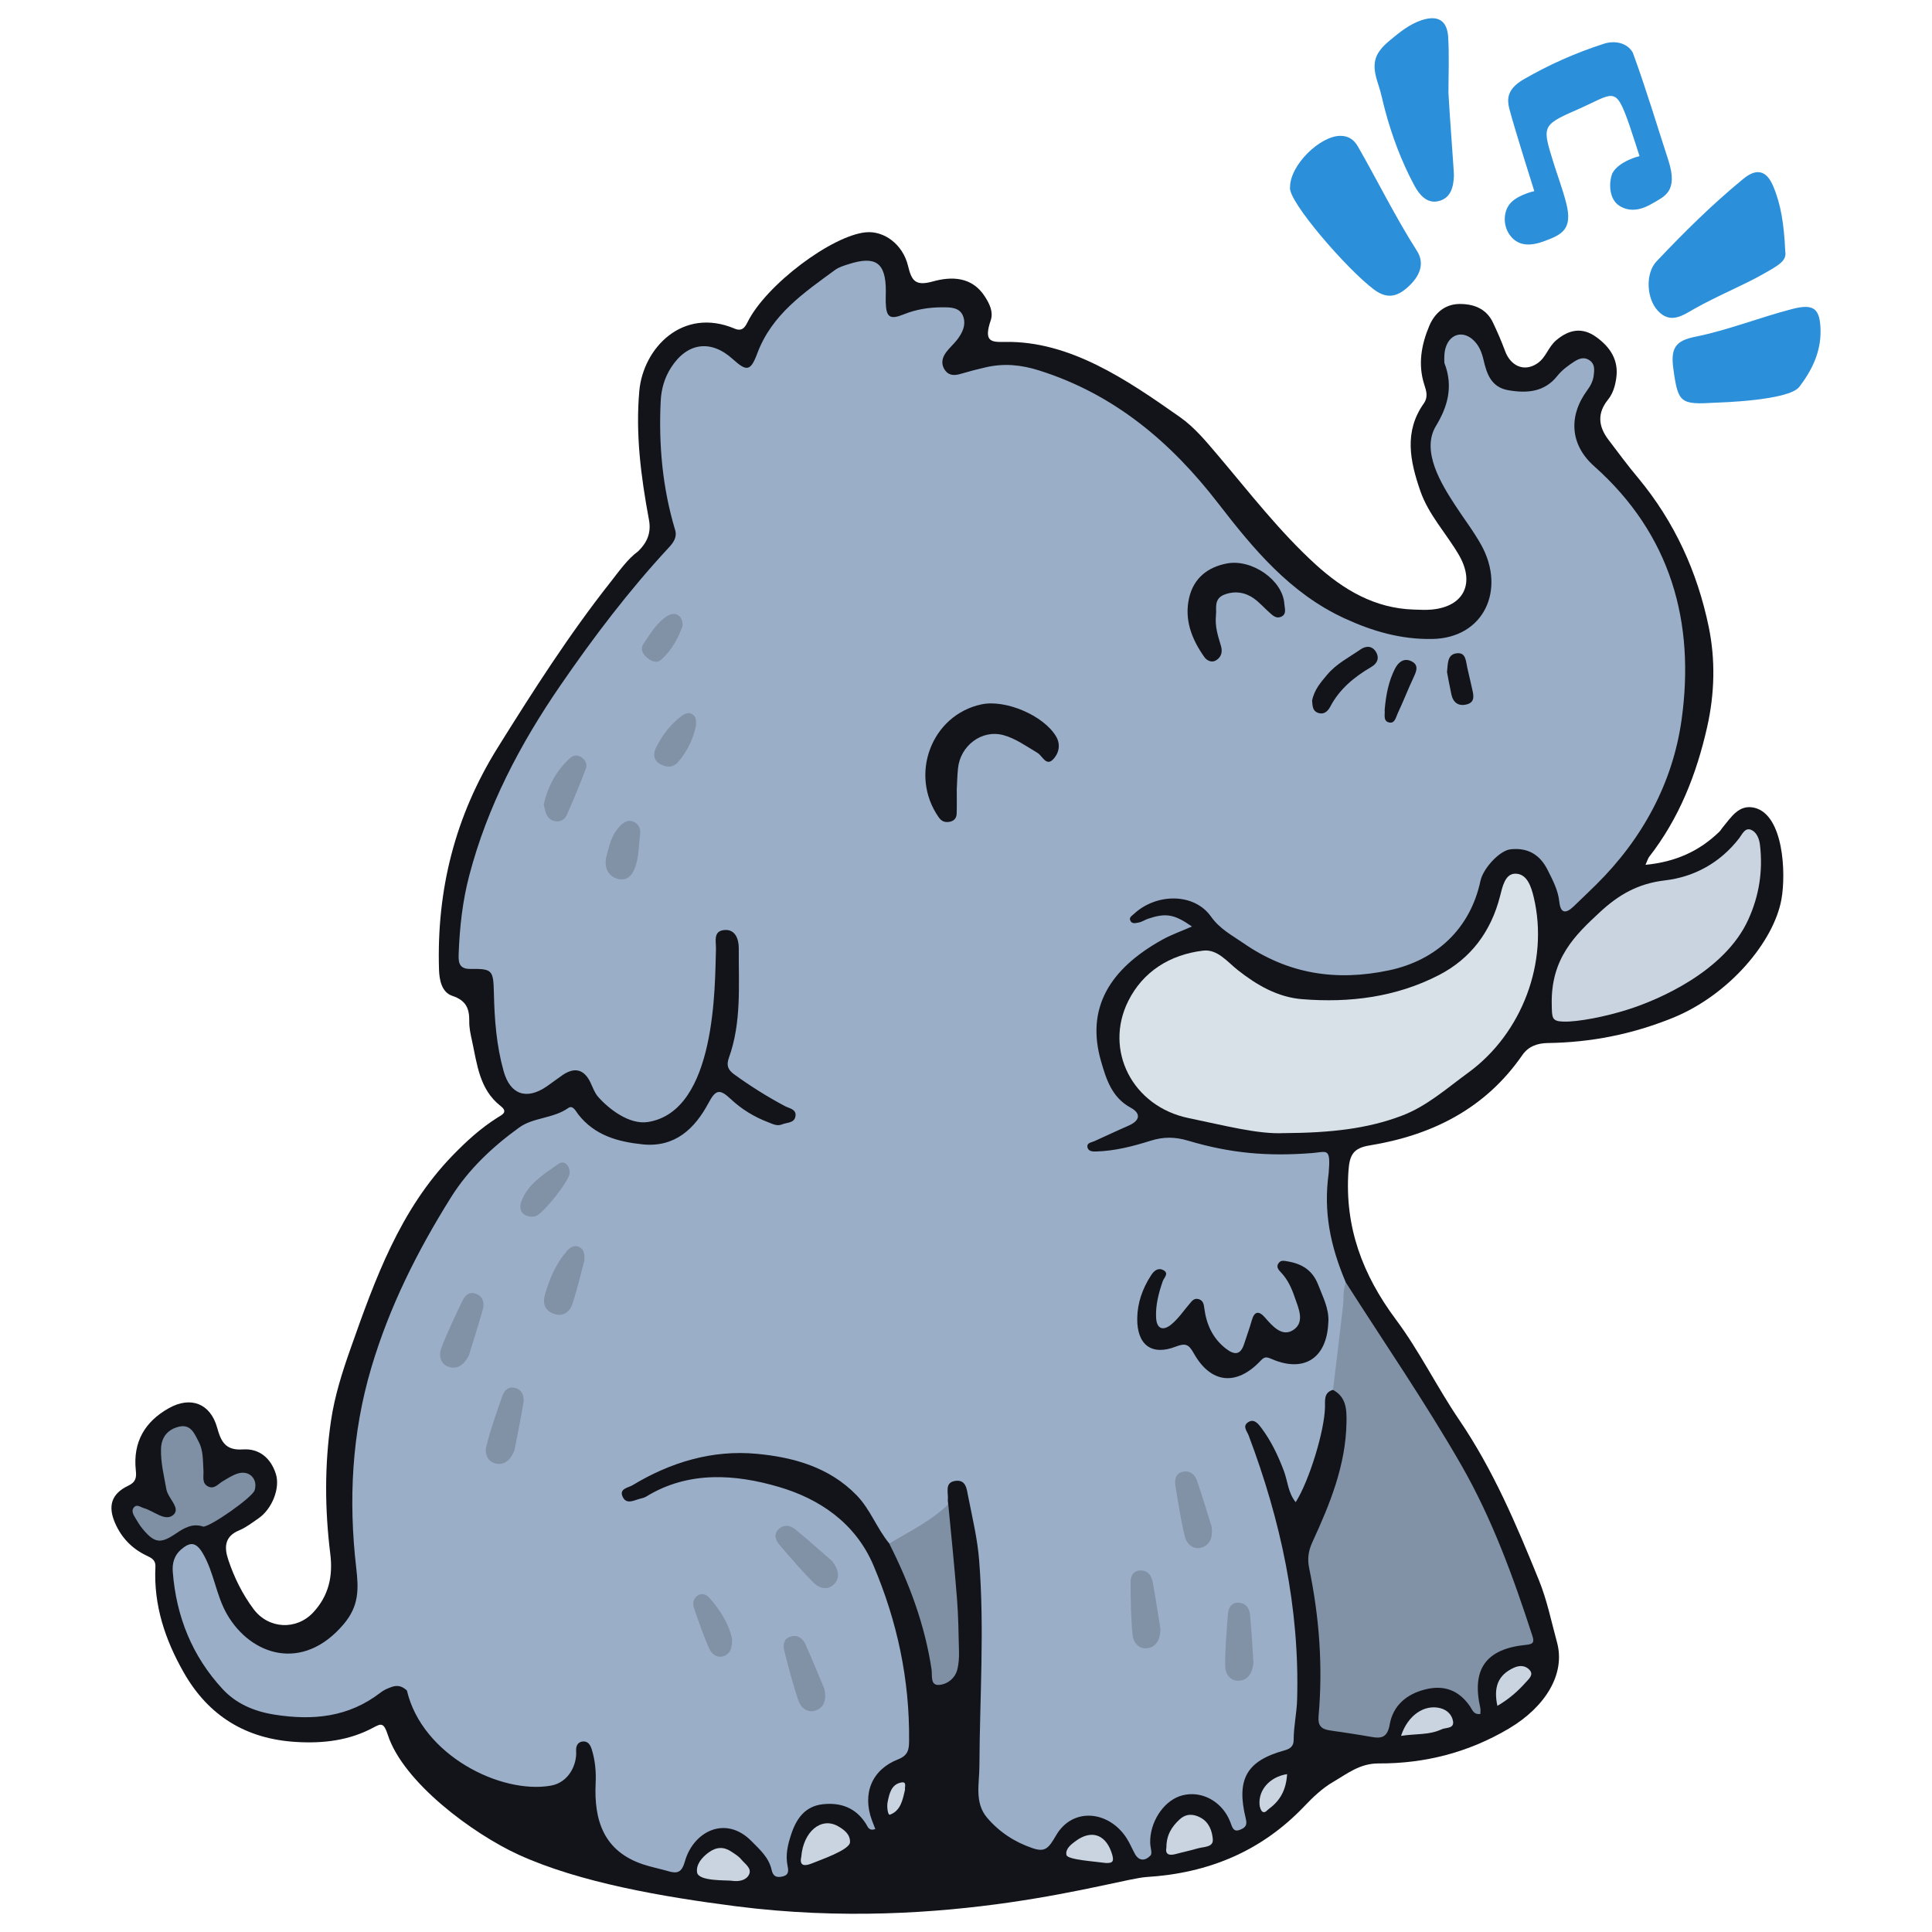 <svg class="logo" version="1.1" viewBox="0 0 580 580" xmlns="http://www.w3.org/2000/svg">
	<g transform="translate(29.426 1.696)" clip-rule="evenodd" fill-rule="evenodd">
		<path d="m464.58 257.93c9-0.87 16.14-4.1 22.16-9.94 0.35-0.35 0.6-0.8 0.9-1.17 2.6-3.1 4.94-7.18 9.7-6 8.63 2.17 9.46 19.48 8.04 27.45-2.27 12.7-15.7 28.74-32.62 35.6-12.25 4.96-24.58 7.38-37.55 7.56-3.2 0.05-5.85 1.06-7.62 3.62-11.13 16.1-27.1 24.06-45.85 27.12-4.9 0.8-6.02 2.84-6.35 7.64-1.16 16.88 4.23 31.18 14.22 44.6 7.1 9.5 12.35 20.34 19.04 30.18 10.18 14.96 17.16 31.45 23.9 48.05 2.45 6 3.75 12.48 5.46 18.75 2.57 9.45-3.48 19.32-14.44 25.83-12.1 7.18-25.26 10.55-39.16 10.48-5.64-0.02-9.43 3.12-13.65 5.57-3.18 1.85-6 4.53-8.57 7.23-12.92 13.6-28.9 20.17-47.43 21.3-8.83 0.53-59.78 16.9-123.24 8.78-21.94-2.82-46.9-7.1-65.27-15.48-13.75-6.3-34.63-21.73-39.26-36-1.2-3.7-1.98-3.43-4.3-2.18-7.3 3.93-15.16 4.83-23.26 4.33-14.96-0.9-26.27-7.77-33.72-20.9-5.6-9.83-9.05-20.23-8.48-31.68 0.1-2.2-1.33-2.7-2.8-3.43-4.3-2.08-7.4-5.33-9.3-9.68-2.25-5.15-1.1-8.83 3.95-11.24 2.32-1.1 2.5-2.5 2.26-4.65-0.88-8.4 2.67-14.56 9.92-18.62 6.56-3.68 12.47-1.43 14.5 5.84 1.18 4.23 2.5 6.9 7.75 6.54 4.86-0.33 8.34 2.58 9.86 7.3 1.4 4.3-1.13 10.6-5.2 13.4-1.88 1.28-3.72 2.73-5.8 3.6-4.46 1.84-4.5 5.17-3.25 8.88 1.77 5.3 4.23 10.28 7.58 14.76 4.47 6 12.88 6.42 17.92 0.98 4.64-5 5.95-10.86 5.1-17.6-1.64-13.3-1.74-26.68 0.23-40 1.1-7.43 3.4-14.64 5.9-21.7 7.34-20.78 14.77-41.55 30.63-57.9 4.12-4.24 8.4-8.16 13.42-11.32 1.3-0.84 3.36-1.62 0.95-3.5-6.4-5.02-7.04-12.57-8.6-19.7-0.43-1.9-0.85-3.86-0.8-5.8 0.05-3.8-1-6.2-5.08-7.56-3.14-1.04-3.9-4.64-4-7.85-0.75-23.95 4.8-46.1 17.6-66.64 10.64-17.05 21.42-33.95 33.88-49.72 2.43-3.07 5.1-6.94 8.3-9.25 2.47-2.42 4.02-5.3 3.25-9.43-2.45-13.18-4.05-25.76-2.9-38.73 1.16-12.8 12.96-25.3 28.64-18.68 2.1 0.88 3.03-0.28 3.8-1.85 5.56-11.32 25.42-26.14 35.6-27.08 5.4-0.5 11.06 3.56 12.63 10.08 1.06 4.38 2.12 6.15 7.37 4.7 5.6-1.57 11.84-1.57 15.74 4.57 1.37 2.14 2.5 4.48 1.77 6.92-2.34 6.77 0.22 6.7 4.22 6.64 19.47-0.34 36.57 11.34 52.55 22.58 4.43 3.12 7.88 7.36 11.35 11.43 9.5 11.2 18.47 22.87 29.36 32.8 8.34 7.58 17.73 13.18 29.46 13.54 1.8 0.06 3.6 0.16 5.38 0 9.7-0.88 13.12-7.9 8.15-16.43-3.77-6.46-9.08-12-11.58-19.24-3.07-8.9-4.93-17.73 1.06-26.2 1.36-1.94 0.78-3.72 0.17-5.6-1.98-6.1-0.9-12.03 1.47-17.67 1.57-3.76 4.62-6.53 9-6.6 4.3-0.04 8.12 1.35 10.13 5.58 1.33 2.8 2.57 5.65 3.64 8.55 1.63 4.44 5.64 6.35 9.57 3.78 2.73-1.77 3.28-4.88 5.76-7 3.8-3.24 7.8-4.04 12.02-1 4.23 3.04 6.86 7 6 12.5-0.33 2.25-0.96 4.45-2.46 6.32-3.24 4.02-2.96 7.96 0.14 12.03 2.95 3.9 5.88 7.86 9 11.57 10.86 13.11 17.68 28.11 21.09 44.55 2.06 9.93 1.8 20.08-0.46 30.13-3.2 14.18-8.4 27.4-17.4 38.95-0.37 0.48-0.52 1.12-1.1 2.4z" fill="#121419"/>
		<path d="m434.05 70.75c-4.33 1.58-7.75 1.33-10.1-1.72-2.36-3.08-2.15-7.75 0.5-10.18 2.44-2.23 6.73-3.17 6.73-3.17s-5.97-18.84-7.52-24.82c-0.6-2.52-0.92-5.7 4.3-8.72 7.68-4.42 15.2-7.8 24.1-10.7 3.28-1.06 7.05-0.3 8.7 2.68 4.12 11.28 7 21.06 10.66 32.28 3.1 9.54-1.33 10.92-4.82 13-2.74 1.63-6.45 2.92-9.94 0.64-3-1.96-3.2-6.7-2.07-9.67 1.95-3.74 8.18-5.2 8.18-5.2s-2.03-6.4-3.1-9.5c-4.27-12.07-4.44-9.3-16.1-4.23-10.4 4.52-9.9 5.07-6.54 15.98 0.76 2.48 2.74 7.93 3.74 11.88 2.02 7.9-1.32 9.48-6.73 11.45zm-76.19-16.23c-0.06-6.67 9.1-15.55 15.24-15.43 2.4 0.03 4.03 1.26 5.13 3.2 5.96 10.4 11.24 21.16 17.7 31.3 2.23 3.47 1.18 6.97-1.84 10.06-3.42 3.48-6.68 4.82-11 1.6-7.96-5.9-25.96-26.6-25.24-30.74zm148.66 19.25c0.53 2.86-2.1 4.22-6.44 6.7-5.93 3.4-14.07 6.7-20.86 10.55-3.48 1.98-7.18 4.66-10.96 0.57-3.46-3.75-3.74-11.26-0.4-14.8 8.26-8.74 16.8-17.2 26.12-24.83 3.9-3.2 6.88-2.52 8.86 2.1 2.4 5.6 3.3 11.57 3.68 19.7zm-21.04 45.43c-10.47 0.63-11.15 0.1-12.55-10.14-0.86-6.2 0.57-8.46 6.56-9.66 9.93-2 19.34-5.8 29.12-8.33 6.37-1.65 8.36-0.26 8.5 6.3 0.17 6.6-2.64 12.2-6.38 17.08-3.2 4.18-24.45 4.7-25.26 4.75zm-80.08-93.1c0.38 7.18 1.68 23.77 1.65 24.9-0.1 3.47-0.96 6.85-4.7 7.7-3.56 0.83-5.83-2.2-7.2-4.75-3.84-7.16-6.7-14.8-8.8-22.66-0.68-2.53-1.16-5.1-1.98-7.55-2.1-6.2-1.5-9.24 3.5-13.36 2.86-2.38 5.83-4.8 9.43-6 4.92-1.64 7.73 0.03 8.03 5.1 0.33 5.52 0.08 11.07 0.08 16.6z" fill="#2b90d9"/>
		<path d="m237.55 461.68c-3.74-4.52-5.68-10.24-9.82-14.5-8.22-8.45-18.98-11.4-29.97-12.43-13.3-1.25-25.84 2.5-37.3 9.43-1.23 0.75-4.1 1-2.96 3.46 1.12 2.44 3.37 1.07 5.2 0.6 0.63-0.17 1.3-0.3 1.84-0.64 12.76-7.84 26.86-6.72 39.83-2.92 12.03 3.52 22.96 10.7 28.42 23.56 7.16 16.86 10.88 34.32 10.7 52.63 0 2.65-0.3 4.42-3.3 5.6-7.93 3.1-10.82 10.33-7.84 18.34 0.33 0.87 0.67 1.73 1 2.6-1.97 0.64-2.25-0.7-2.8-1.58-3.06-4.83-7.6-6.5-13.04-5.87-5.22 0.6-7.82 4.27-9.36 8.86-1.05 3.13-1.84 6.34-1.14 9.63 0.37 1.73 0.28 2.84-1.7 3.23-1.8 0.35-2.7-0.2-3.1-2.07-0.83-3.67-3.48-6-6.05-8.6-7.77-7.88-17.46-2.88-19.98 6.12-0.96 3.38-2.3 3.72-5.05 2.9-2.5-0.72-5.07-1.22-7.54-2.04-11.78-3.97-14.72-13.16-14.2-24.34 0.17-3.45-0.14-6.85-1.16-10.15-0.4-1.32-1.14-2.53-2.7-2.4-1.6 0.16-2.1 1.5-2 2.9 0.28 3.7-1.95 9.37-7.6 10.37-14.93 2.63-38.63-9.07-43.2-28.57-1.64-1.5-3.04-1.64-4.8-0.98-1.07 0.4-2.16 0.86-3.04 1.55-9.6 7.47-20.4 8.52-32.02 6.66-6.1-0.98-11.44-3.3-15.46-7.65-9.14-9.86-13.94-21.8-14.97-35.23-0.2-2.55 0.46-4.92 2.46-6.64 2.48-2.13 4.33-2.62 6.5 1.02 3.45 5.8 3.97 12.56 7.33 18.4 7.13 12.36 22.7 17.5 35 2.98 4.64-5.47 4.54-10.5 3.78-16.98-2.33-20.22-1.35-40.16 4.53-60.02 5.46-18.4 13.88-35.12 23.95-51.2 5.25-8.37 12.45-15.13 20.4-20.88 4.24-3.1 10.25-2.7 14.76-5.88 1.4-1 2.28 0.94 2.98 1.85 4.92 6.36 11.94 8.28 19.36 9.05 9.7 1 15.67-4.7 19.8-12.45 2.16-4.04 3.35-4.27 6.72-1.1 3.13 2.94 6.97 5.32 11.15 6.9 1.4 0.54 2.73 1.28 4.2 0.65 1.43-0.6 3.6-0.34 4-2.33 0.44-2.22-1.8-2.45-3.1-3.13-5.34-2.84-10.44-6.04-15.34-9.6-1.9-1.4-2.3-2.74-1.52-4.94 3.85-10.7 2.88-21.9 2.96-32.94 0-2.66-1.03-5.73-4.37-5.4-3.42 0.34-2.4 3.4-2.48 5.83-0.34 10.57 0.2 48.52-20.4 51.8-5.6 0.88-11.72-3.87-14.97-7.55-1.05-1.2-1.6-2.82-2.3-4.3-1.9-3.97-4.7-4.7-8.32-2.28-1.6 1.1-3.16 2.3-4.77 3.42-6.07 4.18-11.02 2.55-13-4.62-2.12-7.58-2.73-15.4-2.9-23.25-0.18-7.1-0.37-7.44-7.23-7.38-3.63 0.02-3.4-2.65-3.34-4.76 0.3-7.84 1.16-15.63 3.16-23.24 5.44-20.78 15.25-39.46 27.34-57.06 9.98-14.53 20.6-28.52 32.6-41.46 1.35-1.46 2.53-3.08 1.88-5.25-3.8-12.62-4.97-25.52-4.34-38.64 0.18-3.68 1.14-7.06 3.14-10.16 4.82-7.47 11.9-8.46 18.45-2.54 4.23 3.82 5.38 3.75 7.42-1.7 4.34-11.62 13.95-18.16 23.3-25 1.14-0.85 2.63-1.3 4.03-1.74 8.2-2.65 11.25-0.47 11.25 8.02 0 1.15-0.07 2.3-0.03 3.43 0.13 4.47 1.23 5.28 5.4 3.6 3.7-1.5 7.53-2.1 11.46-2.12 2.42 0 5.3-0.08 6.36 2.63 1 2.62-0.22 5.13-1.9 7.25-1.02 1.28-2.27 2.37-3.23 3.67-1.26 1.72-1.58 3.66-0.2 5.45 1.3 1.7 3.07 1.46 4.9 0.9 2.35-0.7 4.7-1.3 7.08-1.85 5.5-1.3 10.67-0.84 16.25 0.93 22.57 7.14 39.55 21.56 53.67 39.85 10.63 13.77 21.63 27.04 37.92 34.54 8.35 3.85 16.9 6.37 26.37 6.2 15.5-0.27 22.1-14.73 14.75-28.12-2.35-4.27-5.4-8.16-8.04-12.27-3.88-6-10.2-16.04-5.6-23.58 3.3-5.45 5.37-11.58 2.52-18.9-0.08-1.6-0.05-3.35 0.46-4.83 1.42-4.12 5.42-4.9 8.47-1.8 1.54 1.56 2.3 3.5 2.8 5.62 0.98 4.25 2.27 8.28 7.44 9.2 5.6 0.97 10.84 0.58 14.68-4.23 1.48-1.85 3.28-3.16 5.2-4.4 1.44-0.92 2.98-1.45 4.56-0.33 1.6 1.12 1.42 2.82 1.23 4.46-0.2 1.65-0.9 3.1-1.9 4.44-5.77 7.8-5.23 16.43 2.02 22.87 23.06 20.5 30.33 46.86 26.25 76.12-2.65 18.97-11.78 35.84-25.73 49.58-2.2 2.18-4.45 4.3-6.68 6.46-2.33 2.23-3.93 2.15-4.3-1.4-0.36-3.5-1.98-6.5-3.52-9.58-2.34-4.65-6.03-6.72-11.1-6.17-3.3 0.34-8.26 5.75-9.05 9.47-3.08 14.45-13.34 23.87-27.43 26.86-15.9 3.36-30.32 1.14-43.77-8.18-3.5-2.43-7-4.17-9.73-8-5.08-7.13-16.4-6.98-23.1-0.75-0.6 0.56-1.48 1-1.12 1.93 0.48 1.22 1.7 0.8 2.55 0.65 0.94-0.16 1.8-0.77 2.72-1.1 5.43-1.83 7.9-1.44 13.27 2.3-3.13 1.38-6.1 2.42-8.8 3.9-15.9 8.8-23.13 20.6-18.48 36.6 1.56 5.37 3.22 10.8 8.85 13.87 3.24 1.77 2.84 3.92-0.62 5.42-3.44 1.5-6.83 3.12-10.25 4.65-0.87 0.4-2.22 0.47-2.1 1.67 0.17 1.43 1.6 1.47 2.7 1.43 5.6-0.17 11-1.56 16.26-3.22 3.9-1.24 7.4-1.2 11.37 0 12.8 3.8 23.85 4.72 37.07 3.7 4.57-0.36 5.7-1.85 5.04 6.07-1.6 11.56 0.48 21.77 5.14 32.76 1.3 5.25 1.8 10.5 0.6 15.88-0.85 3.8-1.32 7.7-1.27 11.6 0.03 2.27-0.54 4.24-3.2 4.77-2.78 0.83-2.32 3.13-2.37 5.22-0.17 7.17-4.74 22.1-8.8 28.5-2.3-2.82-2.4-6.32-3.54-9.36-1.73-4.62-3.83-9-6.77-12.94-0.88-1.17-2.2-2.94-4.04-1.66-1.7 1.18-0.24 2.68 0.23 3.94 9.64 25.54 15.33 51.83 14.55 79.25-0.1 4.02-1.04 8.04-1.04 12.12 0 1.86-0.92 2.67-2.87 3.2-11.3 3.13-14.4 8.67-11.5 20.46 0.5 1.98-0.13 2.68-1.68 3.32-1.76 0.73-2.25-0.3-2.74-1.7-0.43-1.2-1-2.42-1.74-3.48-3.22-4.67-8.8-6.6-13.74-4.87-5.05 1.8-8.96 7.98-8.8 14.03 0.02 1.28 0.7 3.1 0.1 3.75-1.44 1.55-3.4 1.9-4.72-0.53-0.85-1.58-1.54-3.24-2.5-4.73-5.35-8.23-16.2-9.3-21.15-0.74-2.25 3.88-3.3 5.1-7.07 3.8-5.44-1.85-10-4.88-13.63-9.14-3.86-4.55-2.3-10.3-2.3-15.55 0.1-20.53 1.55-41.06-0.07-61.6-0.5-6.54-2.04-12.88-3.3-19.27-0.45-2.2-0.6-5.1-3.8-4.7-3.36 0.44-2.14 3.43-2.3 5.55-0.04 0.48 0.06 0.97 0.1 1.46-1.97 6.44-11.3 12.66-17.7 11.78z" fill="#9baec8"/>
		<path d="m370.76 415.57c1-8.35 2-16.7 2.98-25.04 0.28-2.4-0.07-4.88 0.88-7.2 11.63 18.26 23.94 36.14 34.7 54.9 9.17 16 15.53 33.42 21.23 51 0.55 1.68 0.68 2.63-1.66 2.85-12.2 1.16-16.57 7.23-13.92 18.97 0.13 0.56 0.02 1.18 0.02 1.8-2.04 0.28-2.4-1.26-3.07-2.23-3.37-4.92-7.88-6.6-13.62-5.1-5.52 1.4-9.5 4.85-10.5 10.37-0.68 3.88-2.28 4.43-5.52 3.85-4.17-0.74-8.36-1.36-12.56-1.97-2.54-0.37-3.56-1.5-3.3-4.3 1.32-14.88 0.22-29.66-2.8-44.27-0.6-2.87-0.3-5.22 0.94-7.93 5.26-11.42 10.02-23.04 10.24-35.9 0.07-3.8 0-7.65-4.04-9.8z" fill="#8192a6"/>
		<path d="m356.08 338.47c-7.7 0.43-18.2-2.36-28.64-4.5-16.86-3.44-25.54-20.38-18.15-35.16 4.42-8.87 12.58-13.95 22.5-15.12 4.26-0.5 7.23 3.35 10.35 5.82 5.75 4.55 12 8.16 19.3 8.75 14.3 1.16 28.3-0.6 41.18-7.27 9.55-4.95 15.58-13.08 18.27-23.62 0.7-2.78 1.5-6.7 4.48-6.78 3.67-0.1 4.9 3.98 5.65 7.1 4.6 19.4-3.52 40.9-19.7 52.66-6.42 4.68-12.42 10.08-20 12.93-10.3 3.88-21.1 5.1-35.25 5.2z" fill="#d9e1e8"/>
		<path d="m440 305c-3.6-0.1-3.5-1.06-3.58-5.14-0.32-13.9 7.15-20.92 14.32-27.6 5.77-5.37 11.57-8.7 19.6-9.65 8.85-1.02 16.66-5.3 22.36-12.68 0.9-1.16 1.73-3.32 3.63-2.48 1.62 0.72 2.38 2.66 2.6 4.5 0.92 7.78-0.24 15.26-3.5 22.4-7.07 15.62-27.1 24.16-36.08 27-6.98 2.23-15.14 3.76-19.34 3.65z" fill="#cad4e0"/>
		<path d="m237.55 461.68c6.07-3.67 12.54-6.74 17.7-11.77 0.9 9.37 1.87 18.73 2.6 28.1 0.43 5.35 0.5 10.73 0.62 16.1 0.04 1.77-0.06 3.6-0.48 5.32-0.7 2.85-3.2 4.6-5.63 4.7-2.56 0.13-1.87-2.9-2.13-4.66-2-13.35-6.65-25.8-12.7-37.78zm-205.99-5.08c-3.18-1.1-5.75 0.44-8.2 2.1-4.54 3.08-6.36 2.92-9.92-1.35-0.93-1.1-1.68-2.4-2.42-3.65-0.5-0.84-1-1.88-0.34-2.75 0.95-1.27 2.02-0.18 3.06 0.1 3 0.82 6.4 4.16 8.85 2.05 2.36-2.03-1.6-4.94-2.08-7.75-0.7-4-1.72-7.94-1.6-12.06 0.1-3.6 2.05-5.86 5.37-6.68 3.62-0.88 4.72 2.2 5.97 4.58 1.4 2.67 1.2 5.7 1.4 8.62 0.12 1.73-0.6 3.82 1.47 4.78 1.8 0.84 2.96-0.8 4.32-1.6 1.54-0.9 3.1-1.96 4.77-2.4 3.37-0.88 5.83 1.87 4.8 5.12-0.7 2.13-13.23 10.96-15.47 10.9z" fill="#7f90a4"/>
		<path d="m320.74 552.86c0-3.62 1.58-6.17 3.95-8.34 1.97-1.8 4.1-1.73 6.32-0.54 2.6 1.4 3.5 4.16 3.66 6.55 0.17 2.4-2.78 2.16-4.55 2.68-2.18 0.65-4.42 1.1-6.62 1.7-2.04 0.53-3.18 0.08-2.76-2.04zm-109.62 2.89c0.62-7.63 5.97-12.05 11-9.22 1.87 1.04 3.73 2.48 3.63 4.83-0.1 2.32-9 5.34-11.57 6.4-2 0.8-3.7 0.78-3.06-2zm-20.68 7.18c-1.76-0.23-10.18 0.22-10.6-2.52-0.35-2.33 1.4-4.48 3.5-6 2.27-1.65 4.47-1.77 6.75-0.26 1.06 0.7 2.23 1.4 3.02 2.37 1.1 1.33 3.2 2.64 2.36 4.47-0.8 1.78-2.98 2.23-5.04 1.96zm200.73-43.49c2.04-6.24 7-9.52 11.73-8.35 2.15 0.53 3.55 2.03 3.88 3.9 0.42 2.34-2.14 1.87-3.42 2.47-3.73 1.76-7.83 1.28-12.2 1.97zm-88.53 38.16c-3.28-0.47-11.57-0.97-11.9-2.4-0.42-1.8 1.33-3.16 2.75-4.2 4.6-3.4 8.78-2.1 10.7 3.23 1 2.82 0.55 3.43-1.56 3.36zm117.46-47.18c-1.2-5.6 0.16-9.25 4.92-11.44 1.9-0.88 3.66-0.63 4.82 0.74 1.2 1.43-0.37 2.67-1.28 3.7-2.34 2.63-4.96 4.94-8.47 7zm-63.13 20.48c-0.27 4.6-2 7.9-5.37 10.37-0.64 0.46-1.24 1.42-2 0.94-0.53-0.33-0.82-1.35-0.9-2.1-0.38-4.45 3.08-8.4 8.27-9.2zm-114.69 4.6c-0.73 3.33-1.4 6.46-4.55 7.58-0.62 0.22-0.98-2.36-0.68-3.82 0.53-2.58 1.12-5.3 4.13-5.85 1.8-0.32 0.86 1.56 1.1 2.1z" fill="#cad4e0"/>
		<path d="m369.34 395.2c-0.36 10.82-7.26 15.35-17.1 11.05-1.5-0.65-2.08-0.66-3.2 0.53-7.24 7.7-14.98 6.93-20.1-2.23-1.5-2.67-2.45-3.12-5.43-1.97-7.26 2.82-11.64-0.6-11.53-8.5 0.06-4.7 1.6-8.96 4.12-12.87 0.8-1.26 2-2.45 3.64-1.64 1.92 0.95 0.28 2.3-0.08 3.3-1.25 3.6-2.2 7.2-2.02 11 0.18 3.53 2.2 3.96 4.5 2.1 2.1-1.7 3.7-4.08 5.5-6.2 0.75-0.88 1.4-1.87 2.8-1.45 1.32 0.4 1.52 1.5 1.67 2.7 0.63 4.87 2.5 9.06 6.5 12.16 2.58 2 4.4 1.93 5.47-1.45 0.74-2.32 1.6-4.6 2.26-6.96 0.8-2.9 2.17-3.03 4-0.92 2.32 2.68 5.2 5.96 8.57 3.67 3.46-2.35 1.47-6.54 0.3-9.9-0.9-2.64-2.05-5.16-4-7.24-0.8-0.84-1.68-1.75-0.73-2.96 0.7-0.9 1.7-0.6 2.7-0.43 4.32 0.73 7.47 2.7 9.14 7.06 1.4 3.65 3.27 7.1 3.04 11.17zm-111.54-160.25c0 3.1 0.06 5.4-0.03 7.67-0.05 1.25-0.75 2.13-2.06 2.38-1.4 0.27-2.43-0.06-3.33-1.34-8.95-12.77-2.18-30.7 12.84-33.9 7.24-1.53 18.57 3.32 22.34 9.53 1.63 2.66 0.77 5.45-0.96 7.1-2.03 1.94-3.08-1.2-4.62-2.1-3.3-1.95-6.58-4.33-10.2-5.3-6.54-1.75-12.92 3.24-13.6 9.93-0.24 2.27-0.28 4.56-0.36 6.02zm77.83-52.18c-0.4 3.9 0.7 6.67 1.5 9.5 0.5 1.72 0.1 3.34-1.5 4.28-1.32 0.8-2.77 0.04-3.48-0.96-3.8-5.36-6.13-11.28-4.57-17.9 1.37-5.78 5.48-9.1 11.26-10.22 7.58-1.47 16.86 5.04 17.3 12.13 0.1 1.34 0.82 3.13-1.05 3.9-1.44 0.58-2.48-0.47-3.45-1.34-1.58-1.4-3-3.04-4.72-4.25-2.7-1.88-5.8-2.27-8.88-1.06-3.2 1.27-2.16 4.37-2.42 5.93z" fill="#121419"/>
		<path d="m334.32 456.65c0.4 3.22-0.48 5.42-2.9 6.2-2.62 0.85-4.6-1-5.16-3.3-1.23-5.03-2.02-10.18-2.83-15.3-0.3-1.87 0.14-3.75 2.42-4.15 2.12-0.36 3.48 1 4.1 2.76 1.63 4.77 3.06 9.6 4.38 13.8zm12.56 40.87c-0.37 3.22-1.74 5.15-4.26 5.35-2.76 0.2-4.25-2.07-4.25-4.42-0.02-5.18 0.42-10.37 0.83-15.55 0.15-1.88 1-3.6 3.32-3.45 2.14 0.14 3.16 1.77 3.33 3.64 0.48 5 0.73 10.04 1.03 14.42zm-235.55-92.29c-1.5 2.88-3.47 4.2-5.9 3.47-2.64-0.8-3.22-3.44-2.4-5.64 1.85-4.85 4.12-9.54 6.35-14.23 0.82-1.7 2.23-3 4.34-2.03 1.95 0.9 2.3 2.78 1.8 4.6-1.34 4.84-2.9 9.64-4.2 13.83zm13.73 28.37c-1.18 3.04-3 4.56-5.47 4.1-2.74-0.5-3.6-3.06-3-5.34 1.28-5.02 3.02-9.93 4.73-14.83 0.62-1.78 1.9-3.23 4.1-2.5 2.03 0.68 2.6 2.52 2.3 4.37-0.82 4.97-1.85 9.9-2.67 14.22zm193.89 53.76c-0.07 3.25-1.26 5.3-3.74 5.72-2.73 0.47-4.42-1.66-4.64-4-0.5-5.16-0.55-10.37-0.6-15.56-0.04-1.88 0.65-3.68 2.97-3.74 2.15-0.07 3.3 1.47 3.66 3.3 0.92 4.96 1.65 9.95 2.35 14.28zm-98.61-20.46c2.03 2.55 2.43 4.9 0.8 6.8-1.8 2.1-4.47 1.56-6.14-0.1-3.7-3.63-7.06-7.6-10.44-11.54-1.23-1.44-1.85-3.26-0.1-4.8 1.6-1.42 3.47-0.98 4.92 0.2 3.9 3.2 7.65 6.58 10.96 9.45zm-2.29 38.35c0.7 3.18 0.02 5.45-2.3 6.45-2.54 1.1-4.7-0.58-5.46-2.8-1.7-4.9-2.98-9.95-4.26-14.98-0.47-1.83-0.22-3.74 2.02-4.34 2.07-0.57 3.56 0.65 4.33 2.36 2.07 4.6 3.94 9.27 5.65 13.3z" fill="#8192a6"/>
		<path d="m146.02 376.7c-1.1 4.03-2.14 8.66-3.63 13.13-0.78 2.3-2.78 3.84-5.43 2.93-2.74-0.93-3.6-3-2.78-5.86 1.37-4.75 3.28-9.23 6.55-13 0.98-1.14 2.27-2.02 3.87-1.16 1.32 0.7 1.5 2.04 1.4 3.95zm-12.22-136.87c1.24-5.52 3.77-10.15 7.84-13.9 1.08-1 2.33-1.1 3.57-0.23 1.22 0.86 1.73 2.12 1.23 3.43-1.82 4.68-3.67 9.36-5.76 13.93-0.7 1.54-2.42 2.3-4.18 1.58-2.17-0.88-2.2-3.04-2.7-4.8z" fill="#8192a6"/>
		<path d="m364.47 208.65c0.68-3.4 2.7-5.58 4.54-7.8 2.75-3.3 6.58-5.2 10.03-7.6 1.67-1.14 3.5-1.1 4.63 0.8 1.1 1.9 0.32 3.47-1.46 4.5-5.08 2.98-9.5 6.58-12.3 11.93-0.7 1.33-1.87 2.42-3.55 1.87-1.97-0.65-1.72-2.5-1.88-3.7z" fill="#121419"/>
		<path d="m162.8 248.16c-0.42 3.7-0.44 6.67-1.2 9.44-0.72 2.68-2.34 5.54-5.74 4.5-2.95-0.9-4-3.72-3.22-6.74 0.8-3.12 1.53-6.34 3.8-8.8 1.1-1.2 2.46-2.33 4.26-1.6 1.73 0.7 2.12 2.3 2.1 3.2z" fill="#8192a6"/>
		<path d="m190.34 490.35c0.05 2.55-0.43 4.5-2.64 5.16-2.07 0.64-3.58-0.8-4.3-2.45-1.66-3.87-3.07-7.86-4.44-11.86-0.5-1.44-0.36-3 1.1-3.93 1.6-1 2.87-0.02 3.84 1.12 3.1 3.62 5.57 7.6 6.44 11.95zm-60.17-126.77c-2.9-0.2-4-2.12-3.06-4.66 2-5.3 6.8-8.15 11.1-11.2 1.7-1.2 3.38 0.36 3.4 2.66 0 2.32-8.13 12.54-10.33 13.05-0.32 0.08-0.64 0.1-1.1 0.15z" fill="#8192a6"/>
		<path d="m179.53 216.1c-0.84 4-2.6 7.82-5.46 11.05-1.5 1.7-3.52 1.57-5.38 0.5-1.93-1.1-2.08-2.97-1.26-4.7 1.84-3.85 4.4-7.22 7.88-9.78 0.92-0.67 2.04-1.17 3.18-0.4 1.08 0.74 1.1 1.9 1.03 3.32z" fill="#8192a6"/>
		<path d="m175.5 186.16c-1.3 3.68-3.26 7.4-6.47 10.23-1.24 1.1-2.8 0.47-4.02-0.48-1.37-1.08-2.35-2.67-1.32-4.22 2.05-3.08 3.98-6.37 7.17-8.44 2.43-1.57 4.7-0.2 4.65 2.9z" fill="#8192a6"/>
		<path d="m386.26 211.43c0.38-4.44 1.16-8.6 3.12-12.42 0.98-1.9 2.6-3.23 4.77-2.26 2.48 1.1 1.68 3.02 0.77 4.95-1.66 3.53-3.06 7.2-4.73 10.72-0.57 1.18-0.87 3.34-2.8 2.72-1.68-0.54-0.95-2.52-1.14-3.7z" fill="#121419"/>
		<path d="m404.98 200.06c0.27-2.52 0.07-5.14 2.68-5.6 3.04-0.52 2.94 2.3 3.4 4.27 0.53 2.2 1 4.43 1.52 6.64 0.44 1.85 0.72 3.75-1.6 4.38-2.45 0.67-4.13-0.43-4.68-2.94-0.52-2.37-0.94-4.76-1.32-6.74z" fill="#121419"/>
	</g>
</svg>